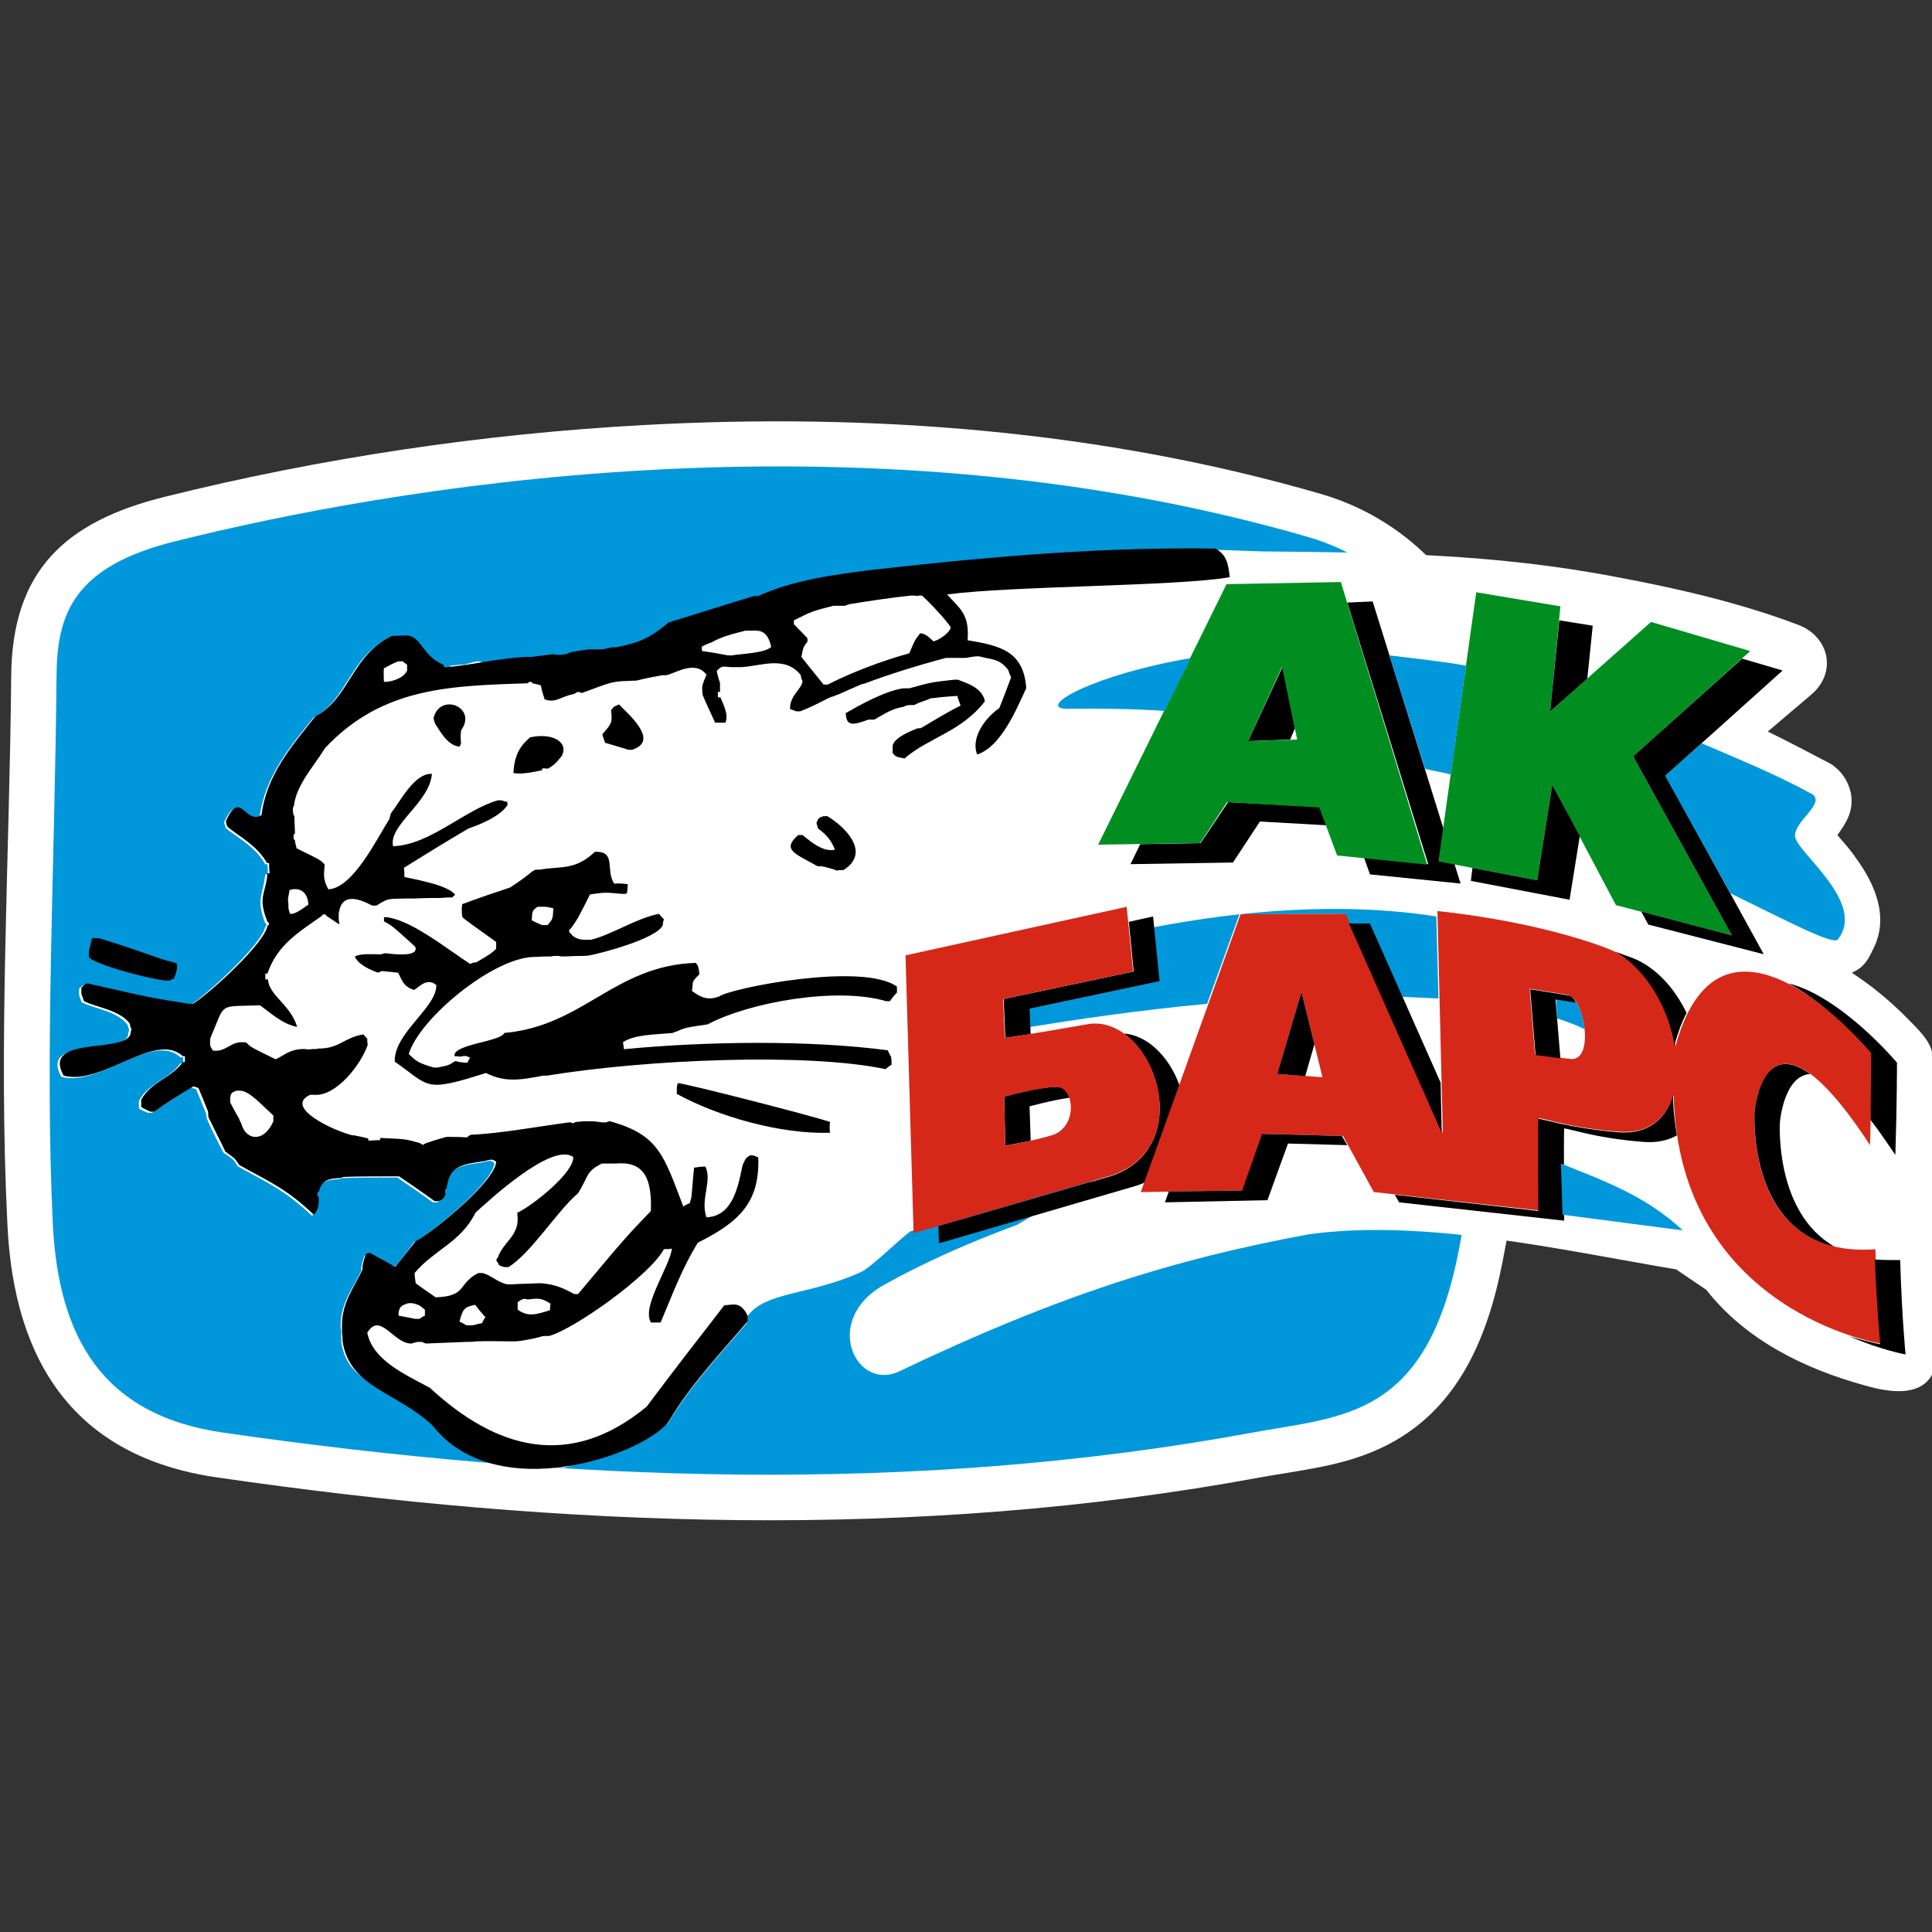 <?xml version="1.0" encoding="utf-8"?>
<!-- Generator: Adobe Illustrator 24.3.0, SVG Export Plug-In . SVG Version: 6.00 Build 0)  -->
<svg version="1.1" id="Layer_1" xmlns="http://www.w3.org/2000/svg" xmlns:xlink="http://www.w3.org/1999/xlink" x="0px" y="0px"
	 viewBox="0 0 512 512" style="enable-background:new 0 0 512 512;" xml:space="preserve">
<rect x="0" y="0" width="512" height="512" fill="#333333" stroke="none"/>
<style type="text/css">
	.st0{fill:#FFFFFF;}
	.st1{fill:#0098DB;}
	.st2{fill:#008E21;}
	.st3{fill:#D52819;}
</style>
<g>
	<path id="XMLID_6_" class="st0" d="M2.97,178.97c0.29-27.59,14.15-40.74,40.74-47.32c41.31-10.29,84.48-16.72,126.94-19.01
		c60.18-3.29,121.51,1.43,179.54,18.3c6.86,2,13.15,5,19.01,9.01c52.46,36.02,39.45,140.66,29.02,194.27
		c-4.15,21.44-12.72,41.31-34.02,50.32c-9.72,4.15-20.01,5.15-30.3,7c-91.2,16.87-184.83,13.29-276.32,0
		c-37.88-5.43-53.89-30.73-55.61-66.9C-0.46,276.18,2.54,227.29,2.97,178.97"/>
	<path id="XMLID_9_" class="st1" d="M14.98,179.12c-0.43,49.6-3.14,99.78-1,144.95c1.43,30.16,13.01,51.03,45.31,55.61
		c90.34,13.01,182.54,16.58,272.46,0c23.87-4.43,46.03-3.57,54.75-47.89c11.15-57.47,20.44-151.67-24.02-182.12
		c-4.57-3.14-9.72-5.57-15.58-7.29c-121.51-35.31-246.44-12.44-300.19,1C19.12,150.1,15.12,163.11,14.98,179.12"/>
	<path id="XMLID_12_" class="st0" d="M347.04,327.07c-35.88,6.58-66.76,16.3-108.64,36.31c-11.58,5.58-20.73-13.58-4.15-22.87
		c11.29-6.29,23.16-11.44,35.17-15.87l37.31-21.73l-65.47,23.44c-2.86,2-10.29,9.43-13.01,10.72c-13.72,6.29-25.87,5.15-30.31,12.01
		c0,0.43,0,1,0,1.57c-6.58,7.58-15.58,17.3-20.73,26.3c-9.01,7-18.01,9.15-27.73,12.01c-7.72-0.43-12.01-3.29-19.73-4
		c-5.43-1.86-12.87-3.72-15.44-9.01c-9.58-9.01-22.01-7.86-23.87-20.3c0-0.29,0-0.57,0-1c0-1,0-2-0.14-2.72
		c-0.29-6.29,3.14-10.29,5.43-15.15c0-0.43,0-1,0.14-1.43c0.14-1,0.43-1.72,0.71-2.57c0.29-0.14,0.57-0.29,1.14-0.43
		c2,1,3.86,2.14,6,3.29c0,0.43,1,0.43,1,0c1.72-2.14,3.43-4.29,5-6.43c4.86-2.57,21.01-15.87,21.3-21.01
		c-0.29-0.29-0.71-0.43-1-0.57c-0.86,0-1.57,0.29-2.29,0.43c-6.29,0.86-9.15,1.43-9.86,7.29c-0.43,0-0.43,0-0.29,1.57
		c-0.57,1.14-0.57,1.14-1.72,1.72c-0.43,0-0.86,0-1.14,0c-3.14-2.29-6.29-4.43-9.43-6.58c-0.57,0-1.14,0-1.57,0
		c-4.29,0-8.72,0-12.87,0.14c-0.29,0-0.57,0.14-1,0.29c-3.43,0.14-5,0.71-5.86,3.72c-0.43,0-0.43,1.29,0,1.29
		c0,1.29,0.29,3-1.29,4.72c-7.58-7.15-11.86-8.72-19.73-13.15c-1-1.72-1-1.72-3.72-3.57c-1.57-3-3.14-6-4.43-9.01
		c-0.14-0.57-0.14-1.14-0.29-1.57c-0.86-2.14-1.72-4.29-2.57-6.29c-0.43-0.14-1-0.29-1.29-0.43c-3.43,2.14-6.86,4.43-10.44,6.72
		c-0.29,0-0.57,0-1,0c-2.43-1-2.43-1-2.43-1.57c0-0.57,0-1.14,0-1.57c2.57-4.86,8.01-5.72,11.01-10.01c0.14,0,0.29,0,0.71,0
		c0-0.57,0-1.14,0-1.57c-0.29,0-0.43,0-0.71,0c-7.29-6.86-21.59,8.01-31.59,5.15c-5.86-10.72,16.15-5.72,17.73-11.01
		c0-0.43,0.14-1,0.29-1.29c-0.14-0.43-0.29-1-0.43-1.43c-2.72-3.72-8.86-4.29-12.15-6c-0.29-0.86-0.57-1.43-0.71-2
		c0-0.57,0-1.14,0-1.57c0.14-0.14,0.29-0.29,0.43-0.43c0.29-0.29,0.57-0.57,1.14-0.71c17.01,3.86,17.01,3.86,27.02,5.43
		c0.29,0,0.57,0,1,0c4.86-3.29,19.01-16.3,19.73-20.73c0.43,0,0.43-1,0-1c-2.57-6.72-0.43-7.43,0-12.87c0.14,0,0.29,0,0.71,0
		c0-1,0-1.86-0.14-2.72c-0.29,0-0.43,0-0.57,0c-2.57-4.72-8.01-7.43-10.44-9.58c-0.14-0.57-0.43-1.14-0.43-1.57
		c3.86-8.58,5.15,1.14,9.43-1.57c1.43-10.44,7.86-18.3,14.29-26.16c9.01-4.72,9.72-16.44,20.3-21.3l4.29-0.14
		c3.86,0.86,3.43,5.15,9.43,7.86c0,0.14,0,0.29,0,0.57c0.57,0,1.29,0,2.14-0.14c0-0.29,0-0.43,0-0.57c1.14-0.14,2.43-0.29,3.72-0.29
		c0.43-0.14,1-0.29,1.57-0.43c0.57-0.14,1.43-0.43,2.29-0.43c0.29,0,0.71,0.14,1,0.29c0.29,0,0.57,0,1.14,0c0.71,0,1.29,0,2.14-0.14
		c0.43-0.14,1-0.29,1.57-0.43c0.14,0,0.29,0,0.71,0c0.29-0.14,0.57-0.14,1-0.14c1.57-0.29,3.14-0.43,4.86-0.43c0.43,0,1,0,1.57,0
		c1.72-0.29,3.57-0.43,5.43-0.71c0.29,0,0.71,0,1,0.14c0.43,0,1,0,1.57,0c0.29-0.14,0.57-0.14,1.14-0.14
		c1.14-0.71,1.14-0.71,5.86-1.29c0.29,0,0.57,0,1,0c0.43,0,1,0,1.57,0c0.29,0,0.71,0,1.14,0c0.86-0.14,1.72-0.43,2.72-0.57
		c0.29,0,0.71,0,1,0c6.15-1.29,8.72-2.29,13.87-6.58c7.43-2.29,14.87-4.72,22.59-7c0.29,0,0.71,0,1.14,0
		c9.01-4.15,20.01-5.86,30.73-7c34.16-3.86,62.47-6,90.49-5.57c4,0.14,8.15,0.29,12.44,0.43c31.73,0.29,61.32,0.57,93.49,6.72
		c16.15,3,33.02,6.86,48.46,12.72c8.15,3,10.58,12.58,3.43,18.58l-11.44,9.72c5.57,2.72,11.01,5.57,16.44,8.43l0.71,0.43l0.71,0.57
		c2.14,1.72,3.57,4.15,4.15,6.86c0.86,4.57-1.14,7.86-3.57,11.15c1.72,2,3.43,3.86,4.86,6c5.15,7,8.86,15.72,4.72,24.02
		c-0.86,1.72-1.43,3.14-2.86,4.57c-0.86,0.86-1.86,1.43-2.86,1.86c0.14,0.14,0.43,0.29,0.57,0.43c5,3.29,9.58,7.15,13.72,11.29
		c7.29,7.29,7.58,8.01,7.58,18.44v65.04l0.29,6.58c0.14,2.29-0.43,4.57-2,6.29c-4,4.43-11.86,2.72-16.87,1.29
		c-16.01-4.43-31.45-12.01-41.88-25.3l-8.01-5.43C414.09,331.36,377.64,322.92,347.04,327.07"/>
	<path id="XMLID_15_" d="M179.37,289.9c0-0.57,0-1.14,0-1.57c0-0.43,0.14-1,0.29-1.29c1.72,0,35.31,8.58,40.31,10.29
		c-0.14,1-0.14,2,0,2.86C206.81,300.62,190.37,295.91,179.37,289.9"/>
	<path id="XMLID_18_" d="M23.55,253.59c0-0.57,0-1.14,0-1.57c0.29-1.14,0.57-2.29,0.86-3.43c0.57,0,1.43,0,2.29,0.14
		c0.29,0.14,0.86,0.29,1.29,0.43c5,1.57,10.01,3.29,15.3,5.15c0.29,0,0.71,0.14,1,0.29c0.86,0.14,1.57,0.43,2.57,0.71
		c0.14,1.43,0.14,1.43-0.71,4c-0.43,0.14-0.86,0.29-1.14,0.57c-0.43,0-0.86,0-1.14,0C38.13,259.17,24.41,255.31,23.55,253.59"/>
	<path id="XMLID_21_" d="M217.82,229.58c-0.43,0-0.86,0-1.14,0c-5.72-3.29-9.72-4.29-5.15-8.29c0.29,0,0.71,0,1.14,0
		c0.71,0.43,5.15,4.86,8.58,3.86c-1.14-3.14-3.29-4.72-4.43-5.57c-0.14-0.57-0.43-1.14-0.43-1.57c0.57-1.29,0.57-1.29,1.86-1.72
		c0.29,0,0.57,0,1,0c4.57,2.72,11.72,9.58,4.29,14.29c-0.29,0-0.43,0-0.71,0c-0.29,0-0.57,0-1,0.14
		C220.68,230.29,219.25,229.86,217.82,229.58"/>
	<path id="XMLID_24_" d="M145.2,203.7c-1.57-0.14-1.57-0.14-1.57,0.43c-2.72,0.57-5.57,1.14-7.58,0.71c0.29-4.57,1.57-7,4.43-9.43
		c5.72-1.29,10.29,1.14,8.43,4.86C147.63,201.85,147.2,202.56,145.2,203.7"/>
	<path id="XMLID_27_" d="M236.55,199.56c0-0.57,0-1.14,0-1.57c-0.14-2.29,4.57-4.15,6.29-4.86c0.29-0.14,0.57-0.14,1.14-0.14
		c3.43-2,6.86-4.15,10.58-6c-0.29-1-0.71-1.72-0.86-2.57c-2.14,0.14-4.15,0.29-6.29,0.57c-0.57,0-1.14,0.14-1.57,0.43
		c-1.29,0.43-2.57,0.86-3.57,1.43c-0.43,0-0.86,0-1.14,0c-0.71,0-1.14,0.14-1.57,0.43c-3.29,0.57-4.86,1.72-7.86,3.43
		c-0.57,0-1.14,0-1.57,0c-4.29,1.57-5.86,1.72-6-1.72c3.43-2,10.58-6,15.3-6.58c0.43,0,1,0,1.57,0c5.57-1.57,5.57-1.57,11.86-2.29
		c0.29,0,0.71,0,1,0c1.57,0.71,6.43,1.86,7.15,5.72c-6.29,8.15-14.87,9.58-21.3,15.15C237.4,200.56,237.4,200.56,236.55,199.56"/>
	<path id="XMLID_30_" d="M167.5,198.7c-0.29,0-0.57,0-1,0c-2.14-0.71-4.29-1.29-6.15-1.86c-0.29-0.86-0.57-1.57-0.71-2.29
		c2.43-2.72,2.72-3.14,2.29-6.29c0.71-1,0.71-1,2.14-1.57C165.79,188.69,175.22,196.27,167.5,198.7"/>
	<path id="XMLID_33_" d="M115.33,191.84c-0.14-0.57-0.43-1.14-0.43-1.57c1.72-6.86,11.72-2.86,7.29,3.29
		c-0.14,1.14-0.14,2.29,0,3.57c-0.14,0.14-0.29,0.29-0.29,0.71C118.47,197.84,116.04,192.7,115.33,191.84"/>
	<path id="XMLID_41_" class="st1" d="M380.64,242.87c-25.73-4-52.32-1.43-74.9,2.86l1.43,14.29l-34.45,7.29l0.14,4.86
		c11.58-1.86,28.45-4.43,47.03-6.15l8.58-23.73l27.87-0.14l1.14,2.72h5.57l8.58,19.3c3.29,0.14,6.43,0.29,9.58,0.43L380.64,242.87z
		 M412.66,269.89c2.57,0.86,5,1.72,7.29,2.86c-0.43-4-2-8.15-4-8.86c0.71,0.29,1.29,0.86,1.86,1.86c-2.72-0.43-5.43-0.86-5.43-0.86
		L412.66,269.89z M415.8,263.74h-0.14H415.8 M415.66,263.74h-0.14H415.66 M414.8,263.6c-2.43-0.43-9.29-1.43-9.29-1.43
		S412.37,263.17,414.8,263.6"/>
	<polygon id="XMLID_44_" points="330.75,196.41 341.9,195.98 343.19,192.98 339.9,176.69 	"/>
	<polygon id="XMLID_47_" points="349.9,213.85 325.46,212.57 318.17,223.43 302.16,223.72 299.59,229.01 326.75,228.58 
		333.89,217.71 351.62,218.71 	"/>
	<polygon id="XMLID_50_" points="363.77,159.39 357.05,159.68 378.49,229.01 361.48,227.29 363.06,231.72 387.07,234.15 	"/>
	<polygon id="XMLID_53_" class="st2" points="391.22,156.96 413.52,160.68 410.8,188.55 437.53,164.82 463.83,172.54 432.81,200.42 
		458.97,247.88 428.24,239.87 411.37,207.99 407.37,233.29 381.21,228.29 	"/>
	<path id="XMLID_56_" d="M300.44,257.45l-34.45,7.29l0.43,10.29c0,0,1.14-0.14,6.72-1l-0.29-6.72l34.45-7.29l-1.72-17.15l-6.43,1.43
		L300.44,257.45z"/>
	<path id="XMLID_59_" d="M272.85,293.19c0,0,5.72-1.57,10.58-2.29c-0.57-1.72-1.72-3-3.43-2.86c-5,0-13.87,2.57-13.87,2.57
		l0.29,13.01c0,0,3-0.57,6.72-1.29L272.85,293.19z"/>
	<path id="XMLID_62_" d="M297.87,273.89c11.01,8.01,15.3,31.31-3.29,37.74c-14.44,4.15-35.31,10.29-45.89,13.29l0.14,4.57
		c0,0,32.45-9.43,52.46-15.3C323.46,306.63,313.31,275.18,297.87,273.89"/>
	<path id="XMLID_68_" class="st3" d="M464.98,294.62c0,0,2.86-33.74,30.59,8.86c0.43-13.29,0.43-24.44,0.43-24.44
		s-39.31-47.03-51.89-2.14c0,0.14,0,0.43,0,0.57c-1.72-10.86-8.43-22.3-17.87-26.02c-20.16-7.72-45.31-10.01-45.31-10.01l1.43,58.89
		l-25.73-58.18l-27.87,0.14l-26.45,73.62l27.16-0.43l5.29-15.01l21.16,0.57l8.15,14.87l43.74,4.86c0,0-0.14-22.01,0-24.44
		c1.86,0.14,8.29,2.57,21.01,3.57c8.15,0.71,12.72-3.57,14.72-9.72c1.29,57.32,54.89,65.9,54.89,65.9s-1-9.86-1.43-25.02
		C462.26,333.64,464.98,294.62,464.98,294.62 M338.47,284.61l6.43-21.73l5.57,22.59L338.47,284.61z M415.95,280.61l-9.15-1.14
		l-1.43-17.44c0,0,8.15,1.29,9.86,1.57C419.95,264.03,422.81,281.75,415.95,280.61"/>
	<polygon id="XMLID_71_" points="411.37,207.99 407.37,233.29 390.22,230.01 389.79,233.44 415.95,238.44 418.66,221.57 	"/>
	<polygon id="XMLID_74_" points="410.8,188.55 420.66,179.83 422.09,165.82 413.23,164.39 	"/>
	<polygon id="XMLID_77_" points="472.41,177.69 461.69,174.54 432.81,200.42 458.97,247.88 434.96,241.59 436.82,245.02 
		467.41,252.88 441.39,205.56 	"/>
	<path id="XMLID_80_" d="M443.82,277.32c0-0.14,0-0.29,0-0.57c0.86-3.14,1.86-5.86,3.14-8.29c-3.14-6.58-8.15-12.15-14.29-14.58
		c-1.57-0.57-3.14-1.14-4.72-1.72C436.39,256.88,442.25,267.32,443.82,277.32"/>
	<path id="XMLID_83_" d="M415.37,263.74c-1.86-0.29-9.86-1.57-9.86-1.57l1.43,17.44l6.58,0.86l-1.29-15.58c0,0,2.86,0.43,5.43,0.86
		C417.09,264.46,416.23,263.74,415.37,263.74"/>
	<path id="XMLID_86_" d="M471.7,297.34c0,0,1-12.29,8.01-12.72c-13.15-9.58-14.72,10.01-14.72,10.01s-2,30.31,21.16,35.74
		C470.12,321.21,471.7,297.34,471.7,297.34"/>
	<path id="XMLID_89_" d="M495.85,279.04c0,0,0,7.58-0.14,17.73c2,2.57,4.15,5.72,6.58,9.29c0.43-13.29,0.43-24.44,0.43-24.44
		s-14.58-17.44-28.73-21.01C485.56,266.74,495.85,279.04,495.85,279.04"/>
	<polygon id="XMLID_92_" points="355.62,301.05 334.47,300.48 329.18,315.49 309.74,315.78 308.73,318.63 335.89,318.06 
		341.33,303.05 357.05,303.48 	"/>
	<path id="XMLID_95_" d="M496.85,333.79c0.57,13.72,1.43,22.44,1.43,22.44s-3.29-0.57-8.29-2.14c8.58,3.72,15.01,4.86,15.01,4.86
		s-1-9.86-1.43-25.02C501.14,333.93,498.86,333.93,496.85,333.79"/>
	<path id="XMLID_98_" d="M443.39,290.33c-1.86,6.15-6.58,10.44-14.72,9.72c-12.87-1.14-19.3-3.43-21.01-3.57
		c-0.14,2.43,0,24.44,0,24.44l-38.02-4.29l1.14,2l43.74,4.86c0,0-0.14-22.01,0-24.44c1.86,0.14,8.29,2.57,21.01,3.57
		c3.57,0.29,6.58-0.43,8.86-1.72C443.82,297.48,443.39,294.05,443.39,290.33"/>
	<polygon id="XMLID_101_" points="348.33,276.75 344.9,262.88 338.47,284.61 345.9,285.18 	"/>
	<polygon id="XMLID_104_" points="382.07,300.19 381.78,286.9 363.06,244.73 357.48,244.73 	"/>
	<path id="XMLID_113_" class="st2" d="M355.34,154.24l-30.3,0.57l-34.02,69.04l27.02-0.43l7.15-10.86l24.44,1.43l4.72,12.72
		l23.87,2.43L355.34,154.24z M330.75,196.41l9.01-19.73l4,19.3L330.75,196.41z"/>
	<path id="XMLID_118_" class="st3" d="M288.87,271.32c-19.58,3.43-22.59,3.72-22.59,3.72l-0.43-10.29l34.45-7.29l-1.72-17.15
		l-58.61,12.87l2.14,73.62c0,0,32.45-9.43,52.46-15.3C317.74,303.62,305.45,269.46,288.87,271.32 M278.57,300.91
		c-5.29,1.57-12.15,2.72-12.15,2.72l-0.29-13.01c0,0,8.86-2.43,13.87-2.57C284.86,288.04,285.72,298.91,278.57,300.91"/>
	<path id="XMLID_121_" class="st1" d="M315.6,174.4c-25.44,4.29-40.74,12.87-33.31,13.44c7.58-0.14,18.73,0,26.3,0.57L315.6,174.4z"
		/>
	<path id="XMLID_124_" class="st1" d="M388.5,176.4c-6.43-1.14-14.44-2-20.3-2.72l9.43,30.02c1.72,0.57,5.15,1,6.86,1.57
		L388.5,176.4z"/>
	<path id="XMLID_127_" class="st1" d="M475.7,221.57c-0.14-4,7.86-8.43,4.72-11.01c-10.15-5.57-19.87-9.43-29.45-13.58l-9.72,8.58
		l17.3,31.16c16.58,8.15,27.02,13.58,28.45,12.29C494.85,239.16,475.84,225.72,475.7,221.57"/>
	<path id="XMLID_147_" class="st1" d="M413.66,308.34c10.72,4.43,22.01,8.15,32.31,17.73l-31.88-4.15L413.66,308.34z"/>
	<path id="XMLID_152_" d="M190.66,264.03c-3.14,1.29-5.15,0.14-7.29-1.43c0.43-2.72-0.29-2.14,2-4.43c-0.29-2.14-0.29-2.14-1-3
		c-21.59,0.71-29.73,16.72-50.75,18.58c-0.71,2.29-13.87,3-13.15,6.15c0.29,0,0.86,0,1.29,0.14c1.72-0.29,1.72-0.29,2.86,0.29
		c-0.29,0.29-0.57,0.86-0.71,1.29c-0.29,0-0.71,0-1,0c-0.43-0.14-0.86-0.14-1.14-0.14c-0.43-0.14-0.86-0.29-1.14-0.29
		c-1.72,1.14-1.72,1.14-4.72,1.72c-0.29,0-0.57,0-1,0c-4.43-1.29-4.72-1.86-6.58-3.57c2.72-9.29,22.01-25.3,32.88-25.73
		c1.14,0,2.43-0.14,3.72-0.14c0.29,0,0.71,0,1.14,0c0.43-0.14,1-0.14,1.57-0.14c0.29,0,0.71,0,1,0.14c1.72,0,3.57-0.14,5.43-0.14
		c0.57,0,1.29,0,2.14-0.14c3.14-0.57,17.87-4.43,19.44-8.01c0-0.57,0.14-1.14,0.29-1.57c-0.43-0.43-1-1-1.29-1.43
		c-6,1.14-12.29,5.43-18.01,6.86c-0.29,0-0.57,0-1,0c-2.14,0.14-3.72-0.57-4.43-1.72c-0.43,0-0.57-1.14,0-1.14
		c2-2.86,2-2.86,5.15-9.15c4-0.57,4-0.57,8.43-0.14c0.29,0,0.71,0,1,0c0.43-0.14,0.43-0.14,0.57-2.57
		c-1.29-0.14-2.43-0.29-3.57-0.14c-2.43-3.43,0.71-8.72-5.15-8.43c-5.29,5-9.01,3.72-14.58,4.72c-0.29,0-0.71,0-1,0
		c-1,0.14-1.57,1.29-6.86,4.72c-4.29,1.43-8.58,2.86-12.72,4.43c-0.14,1-0.14,2.14,0,3.14c0,0.43,0,0.43,9.01,6.86
		c0,0.57,0,1.29,0,1.86c-1.43,1.29-1.43,1.29-5.29,3.57c-0.71,0-1.14,0.14-1.57,0.43c-6.58-4.29-16.44-12.29-22.87-12.44
		c0,0.29,0,0.57,0,1.14c2.14,1.14,2.14,1.14,8.29,6.72c1.14,3.14-7.15,1.72-8.01,1.72c-0.29,0-0.57,0.14-1,0.29
		c-3,0-5.29-0.29-7,0.57c0.57,1.57,2.86,3.14,6.15,4.29c0.29-0.14,0.57-0.29,1.14-0.43c1.29,0.14,2.72,0.29,4.15,0.43
		c0.86,1.29,1.14,3.72,4.29,4.57c1.57-1,3.43-3.29,5.86-1.29c0.14,6-11.29,12.72-11.01,20.3c9.43,6.58,7.58,8.29,24.16,3
		c4.86,2.43,8.58,2,15.15,0.71c0.29,0,0.71,0,1,0c26.16-4.29,68.9-6.15,89.77-1.72c0.43-0.43,1-0.86,1.57-1.14
		c0-0.86,0-1.43-0.14-2.14c-0.29-0.57-0.71-1.29-0.86-1.72c-20.44-2.72-47.74-2.43-69.9-0.29c-0.14-0.57-0.14-1.29-0.29-1.86
		c3-2,8.15-2,13.15-2.43c0.29-0.14,0.57-0.29,1.14-0.43c2.29-1,2.29-1,8.15-1.86c11.01-5.86,34.16-10.01,47.32-6.15
		c0.29,0,0.71,0,1,0c0.57-0.86,1.29-1.72,1.86-2.29c0-0.57,0-1.14,0-1.57C228.54,254.88,193.66,261.88,190.66,264.03 M142.49,240.3
		c0.43,0,1,0,1.72,0c0.71,0,1.43,0.14,2.43,0.43c-0.14,2.86-0.14,2.86-1.57,4.43c-0.43,0-1,0-1.43,0c-1-0.43-2-0.86-2.72-1.29
		C141.06,241.3,141.06,241.3,142.49,240.3"/>
	<path id="XMLID_165_" d="M256.42,169.68c0.57-7-2.14-8.43-5.43-12.15c17.44-2.29,61.04-2.14,74.9-4.57c-0.43-4.15-1-5.86-3.72-7.58
		c-28.16-0.43-56.32,1.72-90.49,5.57c-10.72,1.29-21.73,2.86-30.73,7c-0.43,0-0.86,0-1.14,0c-7.58,2.29-15.15,4.72-22.59,7
		c-5.15,4.29-7.72,5.29-13.87,6.58c-0.29,0-0.57,0-1,0c-1,0.14-1.86,0.43-2.72,0.57c-0.43,0-0.86,0-1.14,0c-0.71,0-1.14,0-1.57,0
		c-0.29,0-0.71,0-1,0c-4.86,0.71-4.86,0.71-5.86,1.29c-0.43,0-0.86,0-1.14,0.14c-0.57,0-1.14,0-1.57,0c-0.29-0.14-0.71-0.14-1-0.14
		c-1.86,0.29-3.72,0.43-5.43,0.71c-0.57,0-1.14,0-1.57,0c-7.43,0.29-15.44,2.43-21.73,2.72c0-0.29,0-0.43,0-0.57
		c-6-2.72-5.57-7-9.43-7.86l-4.29,0.14c-10.58,4.86-11.29,16.58-20.3,21.3c-6.43,8.01-13.01,15.72-14.29,26.16
		c-4.29,2.72-5.57-7-9.43,1.57c0,0.43,0.14,1,0.43,1.57c2.43,2.14,7.86,4.86,10.44,9.58c0.14,0,0.29,0,0.57,0
		c0,0.86,0,1.72,0.14,2.72c-0.29,0-0.43,0-0.57,0c-0.43,5.43-2.72,6.15,0,12.87c0.43,0,0.57,1,0,1
		c-0.71,4.57-14.87,17.58-19.73,20.73c-0.29,0-0.71,0-1,0c-10.01-1.57-10.01-1.57-27.02-5.43c-0.43,0.14-0.86,0.29-1.14,0.71
		c-0.14,0.14-0.29,0.29-0.43,0.43c0,0.43,0,1,0,1.57c0.14,0.57,0.43,1.29,0.71,2c3.29,1.72,9.43,2.29,12.15,6
		c0,0.43,0.14,1,0.43,1.43c-0.14,0.29-0.29,0.86-0.29,1.29c-1.57,5.29-23.59,0.29-17.73,11.01c10.01,2.86,24.3-11.86,31.59-5.15
		c0.14,0,0.29,0,0.57,0c0,0.43,0,1,0,1.57c-0.29,0-0.43,0-0.57,0c-3,4.29-8.43,5.15-11.01,10.01c0,0.43,0,1,0,1.57
		c0,0.43,0,0.43,2.43,1.57c0.29,0,0.57,0,1,0c3.43-2.43,6.86-4.57,10.44-6.72c0.29,0.14,0.86,0.29,1.29,0.43
		c0.86,2,1.72,4.15,2.57,6.29c0,0.43,0,1,0.14,1.57c1.43,3,3,6,4.43,9.01c2.57,1.86,2.57,1.86,3.72,3.57
		c7.86,4.43,12.15,6,19.73,13.15c1.57-1.72,1.29-3.43,1.29-4.72c-0.43,0-0.57-1.29,0-1.29c0.86-3.14,2.43-3.57,5.86-3.72
		c0.29-0.14,0.57-0.29,1-0.29c4.15-0.14,8.58-0.14,12.87-0.14c0.43,0,1,0,1.57,0c3.14,2.14,6.29,4.29,9.43,6.58
		c0.29,0,0.71,0,1.14,0c1.14-0.57,1.14-0.57,1.72-1.72c-0.14-1.57-0.14-1.57,0.29-1.57c0.71-5.86,3.57-6.43,9.86-7.29
		c0.57-0.14,1.43-0.43,2.29-0.43c0.29,0.14,0.71,0.29,1,0.57c-0.29,5.15-16.44,18.44-21.3,21.01c-1.72,2.14-3.43,4.29-5.15,6.43
		c0,0.43-1,0.57-1,0c-2.14-1.14-4.15-2.29-6-3.29c-0.43,0-0.86,0.14-1.14,0.43c-0.29,0.86-0.57,1.57-0.71,2.57
		c-0.14,0.43-0.14,1-0.14,1.43c-2.29,4.86-5.57,8.86-5.43,15.15c0,0.86,0,1.72,0.14,2.72c0,0.29,0,0.57,0,1
		c1.86,12.44,14.29,13.44,23.87,22.44c17.01,21.73,56.61,7.58,62.75-1.29c5.15-9.01,14.15-18.58,20.73-26.3c0-0.57,0-1.14,0-1.57
		c-2-4-4-2.72-6.15-2.72c-6.86,8.86-13.87,17.87-20.58,26.87c-20.44,16.87-39.88,11.29-57.47-5c-7-3.72-15.15-7.43-16.58-14.58
		c3.43-5.72,7,3,11.72,2.86c0.43-0.14,1-0.29,1.57-0.43c0.29,0,0.57,0,1.14,0c0.29,0.14,0.71,0.29,1.14,0.43
		c3.57-0.14,7-0.29,10.58-0.43c0.86,0,1.72,0,2.72-0.14c3.14-0.14,6.43,0,9.58,0c0.71,0,1.29,0,2.14-0.14
		c4.86-0.71,5.43-1.29,6.43-1.29c0.29,0,0.57,0,1.14,0c6.58-1.72,26.87-16.15,30.45-23.01c0.57,0,1.29,0,2.14-0.14
		c-0.71,5-8.15,15.44-5.57,19.58c0.86,0,1.57,0,2.57,0c3.29-7.86,5.72-14.44,9.86-21.16c10.86-5.43,16.44-10.58,16.01-22.59
		c-0.29-0.14-0.71-0.29-1-0.43c-0.43-0.14-0.86-0.14-1.14-0.14c-1.14,0.71-1.14,0.71-2,2.57c-1.14,5.29-2.43,13.58-9.58,13.87
		c-1.72-4.72,1.57-9.58-0.29-13.44c-1.14,0-2.14,0.14-3,0.29c-0.29,2.57-0.43,5.15-0.71,7.86c-0.14,0.43-0.29,1-0.43,1.57
		c-0.57,0.14-1.29,0.57-1.72,0.86c-5.15-13.44-6.43-19.01-19.44-22.59c-0.29,0-0.57,0.14-1,0.29c-0.43,0-0.86,0-1.14,0
		c-1-0.14-2-0.29-2.72-0.29c-0.29,0-0.57,0-1,0c-0.86,0-1.57,0-2.29,0.14c-0.14,0-0.29,0-0.43,0c-0.43,0-0.86,0.14-1.14,0.43
		c-0.29-0.14-0.71-0.29-1-0.29c-8.58,1.14-18.58,3-26.16,3.29c-0.29,0.14-0.57,0.29-1,0.71c-1.86-0.14-3.72-0.14-5.43-0.14
		c-1.57,0.43-3.14,0.86-4.72,1.43c-0.57,0.14-1.14,0.43-1.57,0.71c-0.29-0.29-0.71-0.43-1-0.57c-3.57-1-3.57-1-10.29-1.29
		c0,0.14,0,0.29,0,0.57c-1.14,0-2.29,0.14-3.14,0.14c0-0.29,0-0.43,0-0.57c-1.14-0.29-2.29-0.57-3.29-0.71
		c-0.29-0.14-0.71-0.14-1-0.14c-5.15-1.29-18.15-7.43-11.15-10.72c0.29,0,0.57,0,1.14,0c5.86,0.43,12.44-8.15,14.15-13.29
		c-0.14-0.57-0.14-1.14-0.14-1.57c-0.29-0.43-0.71-0.71-1-1.14c-4.86,0.71-6.29,3.57-11.29,3.72c-0.43,0-0.86,0-1.14,0.14
		c-0.86,0-1.43,0-2.14,0.14c-0.71-0.14-1.14-0.14-1.57-0.14c-3.57,0.14-4.86,1.72-7.15,2.72c-6.72-3.29-6.72-3.29-7.72-4.43
		c-4.29-0.71-5,2.57-8.86,2.14c-0.86-1.29-0.86-1.29-0.71-3.29c4.15-9.72,1.86-8.29,13.15-8.72c2.29,1.57,5.86,5,9.86,5.72
		c-1.72-5.86-7.58-8.43-7.72-12.58c-0.29,0-0.43,0-0.71,0c0-0.57,0-1.14,0-1.57c0.14,0,0.29,0,0.57,0
		c2.57-7.58,8.15-10.86,14.44-15.3c0-0.43,1.14-0.57,1.14,0c1.14,0.71,2.29,1.57,3.43,2.29c0-0.14,0-0.29,0-0.43
		c-0.14-0.57-0.14-1.14-0.14-1.57c0-0.71,0-1.14,0.14-1.57c0.86-4.43,4.72-3.57,8.72-1.43c0.29,0,0.57,0,1.14,0
		c3.29-2,2.86-1.72,7.43-1.86c0.43,0,1,0,1.57,0c1.72,0,3.57-0.14,5.29-0.14c0.29,0,0.57,0,1.14,0c1,0,2.14,0,3.14-0.14
		c0.43,0,1,0,1.57,0c0.14-0.29,0.43-0.43,0.71-0.71c-1.86-2.72-11.86-4.29-13.44-4.72c0-0.86,0-1.57-0.14-2.43
		c5.72-3.57,11.29-7,17.15-10.44c3-1,8.29-3.14,10.29-6.15c0-0.29,0-0.57,0-0.86c-0.71-0.14-1.14-0.29-1.57-0.43c-0.29,0-0.71,0-1,0
		c-8.86,2.57-18.01,11.86-27.73,12.15c-1.29-5.57,9.72-11.58,10.29-19.16c-4.57-0.29-8.29,7.15-10.86,10.44
		c-0.14,0.43-0.29,1-0.43,1.57c-3.14,4.86-9.58,18.3-16.15,18.58c-1.72-3.14-1-4.43-1-6.58c-1-1.14-1-1.14-7.43-4.29
		c-0.14-0.86-0.43-1.43-0.43-2.14c-0.43,0-0.57-1.72,0-1.72c0-1.57-0.14-3.14-0.14-4.72c-0.43,0-0.57-2.57-0.14-2.57
		c0.57-5.57,5.29-10.58,8.29-15.44c15.3-16.3,33.59-16.44,53.75-17.15c0-0.43,1.14-0.57,1.14,0c0.71,0.14,1.43,0.29,2.29,0.57
		c0.14,1.14,0.57,2.43,1,3.72c3.14,1,4-0.71,7.72-1.43c0.29-0.14,0.57-0.29,1-0.57c0.29,0,0.71,0.14,1.14,0.29
		c7.72-2.86,7.72-2.86,10.72-3.14c1.14,0,2.43-0.14,3.72-0.14c2.29-0.57,4.43-1,6.86-1.43c0.29,0,0.71,0,1.14,0
		c2.72-0.71,7.58-4,10.58-0.14c-0.43,1-0.86,2-1.14,3.14c0,0.57,0,1.43,0.14,2.29c1,2.43,2.14,4.72,3.29,7.29c0.86,0,1.72,0,2.72,0
		c1-2.43-0.86-5.29-1.29-6.72c-0.29,0-0.43,0-0.71,0c0-0.43,0-1,0-1.43c0.14,0,0.29,0,0.57,0c0-0.29,0-0.57,0-0.86
		c0-0.57,0-1.14,0-1.57c-0.43-1.14-0.71-2.29-0.86-3.14c1.72-1.86,1.86-0.86,5-1c0.43,0,1,0,1.57,0c5.15-0.29,11.58-3.14,15.72,2.14
		c0,0.43,0.14,1,0.43,1.57c-0.14,2.14-3.43,3.72-3.29,7.43c0.43,0.14,1,0.29,1.57,0.57c0.29,0,0.57,0,1.14,0
		c5.43-2.14,7-3.57,8.86-4c0.29-0.14,0.57-0.29,1.14-0.43c1.86-0.86,3.86-1.72,5.86-2.57c0.29-0.14,0.57-0.29,1-0.29
		c6.43-2.43,14.15-4.86,21.73-6.86c0.43,0,1,0,1.57,0c0.29,0,0.71,0,1.14,0s1,0,1.57,0c0.29,0,0.71,0,1,0
		c1-0.14,2.14-0.43,3.14-0.43c0.43,0,1,0.14,1.57,0.29c2,0.57,4.29,0.29,6.58,3.43c0.14,0.57,0.43,1.29,0.71,1.86
		c-1,2.57-2,5.43-3.14,8.15c-3.14,2.14-7.72,7.43-5.86,12.29c6.29-2,10.44-12.01,13.01-17.58
		C271.28,172.68,265.28,171.11,256.42,169.68 M112.61,348.65c-0.43,0.14-1,0.57-1.43,0.86c-0.43,0-0.86,0-1.14,0
		c-1.43-0.29-2.86-0.57-4.43-0.86c0-2.57,1-2.72,2.57-3.29c0.29,0,0.71,0,1.14,0c1.72,0.43,1.72,0.43,3.29,1.72
		C112.61,347.51,112.61,347.94,112.61,348.65 M127.76,350.65c-1,0.14-1.72,0.43-2.57,0.57c-0.57,0-1.14,0-1.57,0
		c-0.71-0.43-1.29-0.71-1.86-1c0.86-3.14,1.14-3.86,4.15-4.43c0.86,1.14,1.72,2.14,2.72,3.29
		C128.33,349.51,128.05,349.94,127.76,350.65 M145.77,347.22c-3.72,1.14-5.72,1.86-8.58-0.14c0-0.71,0-1.29,0-2
		c0.43-0.29,1-0.71,1.57-0.86c0.29,0,0.57,0,1.14,0.14c2.14-0.14,3.29-0.71,6,1.14C145.77,346.08,145.77,346.65,145.77,347.22
		 M151.92,306.63c0.14,4.15-10.29,12.44-14.44,14.58c-0.43,0-0.43,0-0.29,1.57c0.14,5-3.86,6.29-5.29,10.58
		c-0.43,0-0.43,1.14,0,1.14c0.29,0.86,0.29,0.86,1.72,1.29c0.29,0,0.57,0,1.14,0c6.15-3.86,12.87-14.87,18.44-19.58
		c2.86-4.57,2-5.72,6.29-7.86c0.29,0,0.57,0,1.14,0c0.29,0,0.71,0,1,0c0.43,0,1,0,1.57,0c7.72-0.71,9.58,4.29,9.29,12.58
		c-6.72,7-6.72,7-19.3,22.01c-0.29,0-0.71,0-1,0c-4.15-2.29-6-2.57-8.72-2.86c-0.29,0-0.71,0-1,0c-2.43,0.14-4.86,0.14-7,0.29
		c-0.29,0-0.57,0-1,0c-2.72-0.57-4.29-2.43-6.58-3c-0.43,0-0.86,0-1.14,0c-5.57,2.86-2.86,6.15-11.29,6.43
		c-1.86-1.29-3.57-2.43-5.29-3.72c-0.14-1-0.29-1.86-0.29-2.72c5.29-6.29,12.15-8.01,16.15-16.01
		C129.19,318.49,146.35,302.48,151.92,306.63 M61.01,290.76c0.29-1.14,0.29-1.14,1.57-1.72c0.29,0,0.71,0,1.14,0
		c2.43,0.14,5.57,3.72,8.72,6.58c0,0.43,0,1,0,1.57c-2.72,6-7.43,4.72-8.43,0.71c-0.29-0.57-0.57-1.14-0.71-1.57
		c-0.86-1.43-1.57-2.86-2.29-4.15C61.01,291.76,61.01,291.33,61.01,290.76 M81.73,239.73c-1.29,0.86-3.57,2.72-4.86,2.43
		c-0.14-0.57-0.43-1.14-0.43-1.57c0-0.86,0-1.57-0.14-2.29c0.14-0.86,0.29-1.57,0.43-2.43C78.45,235.3,81.45,235.44,81.73,239.73
		 M107.89,177.69c-0.86,2.14-4.57,3.14-6.15,3c0-1.29-0.14-2.43,0-3.57c1.29-0.71,2.57-1.43,3.86-1.86c0.29,0,0.57,0,1.14,0
		c0.29,0.29,0.71,0.57,1.14,0.86C107.89,176.54,107.89,177.12,107.89,177.69 M193.95,173.69c-0.29,0-0.57,0-1,0
		c-2.29-0.43-4.57-0.86-6.86-1.14c-0.14-0.43-0.14-0.86-0.14-1.14c0.43-0.29,1-0.57,1.43-0.71c0.29-0.14,0.57-0.29,1.14-0.43
		c2.72-1.57,5.72-2.29,9.01-3.14c0.43,0,1,0,1.57,0c2.57-0.14,4.29,0.14,5.29,4.29C202.81,173.11,196.23,173.26,193.95,173.69
		 M247.41,169.97c-2-1.86-2.43-2-3.57-2.14c-1.43,1.86-1.43,1.86-2.86,5.29c-7.58,2.14-15.15,5-21.59,8.29c-0.43,0-0.86,0-1.14,0
		c-2-2.43-4-5-5.86-7.29c0.43-2.43,0.43-2.43,1.29-3.72c0.43,0,0.43-1.57,0-1.57c-1.14-1.29-2.29-2.29-3.29-3.43c0-0.29,0-0.57,0-1
		c4.86-2.43,4.86-2.43,10.44-3.86c0.29,0,0.57,0,1.14,0c0.14,0,0.29,0,0.43,0c0.29,0,0.57,0,1.14,0c0.14,0,0.29,0,0.43,0
		c0.29-0.14,0.57-0.29,1.14-0.43c5.43-0.86,10.86-1.72,16.44-2.29c0.43,0,1,0,1.57,0.14c0.29-0.14,0.57-0.14,1.14-0.14
		c0.71,0.43,6.15,6,7.72,8.43C251.56,167.82,248.98,169.54,247.41,169.97"/>
</g>
</svg>
